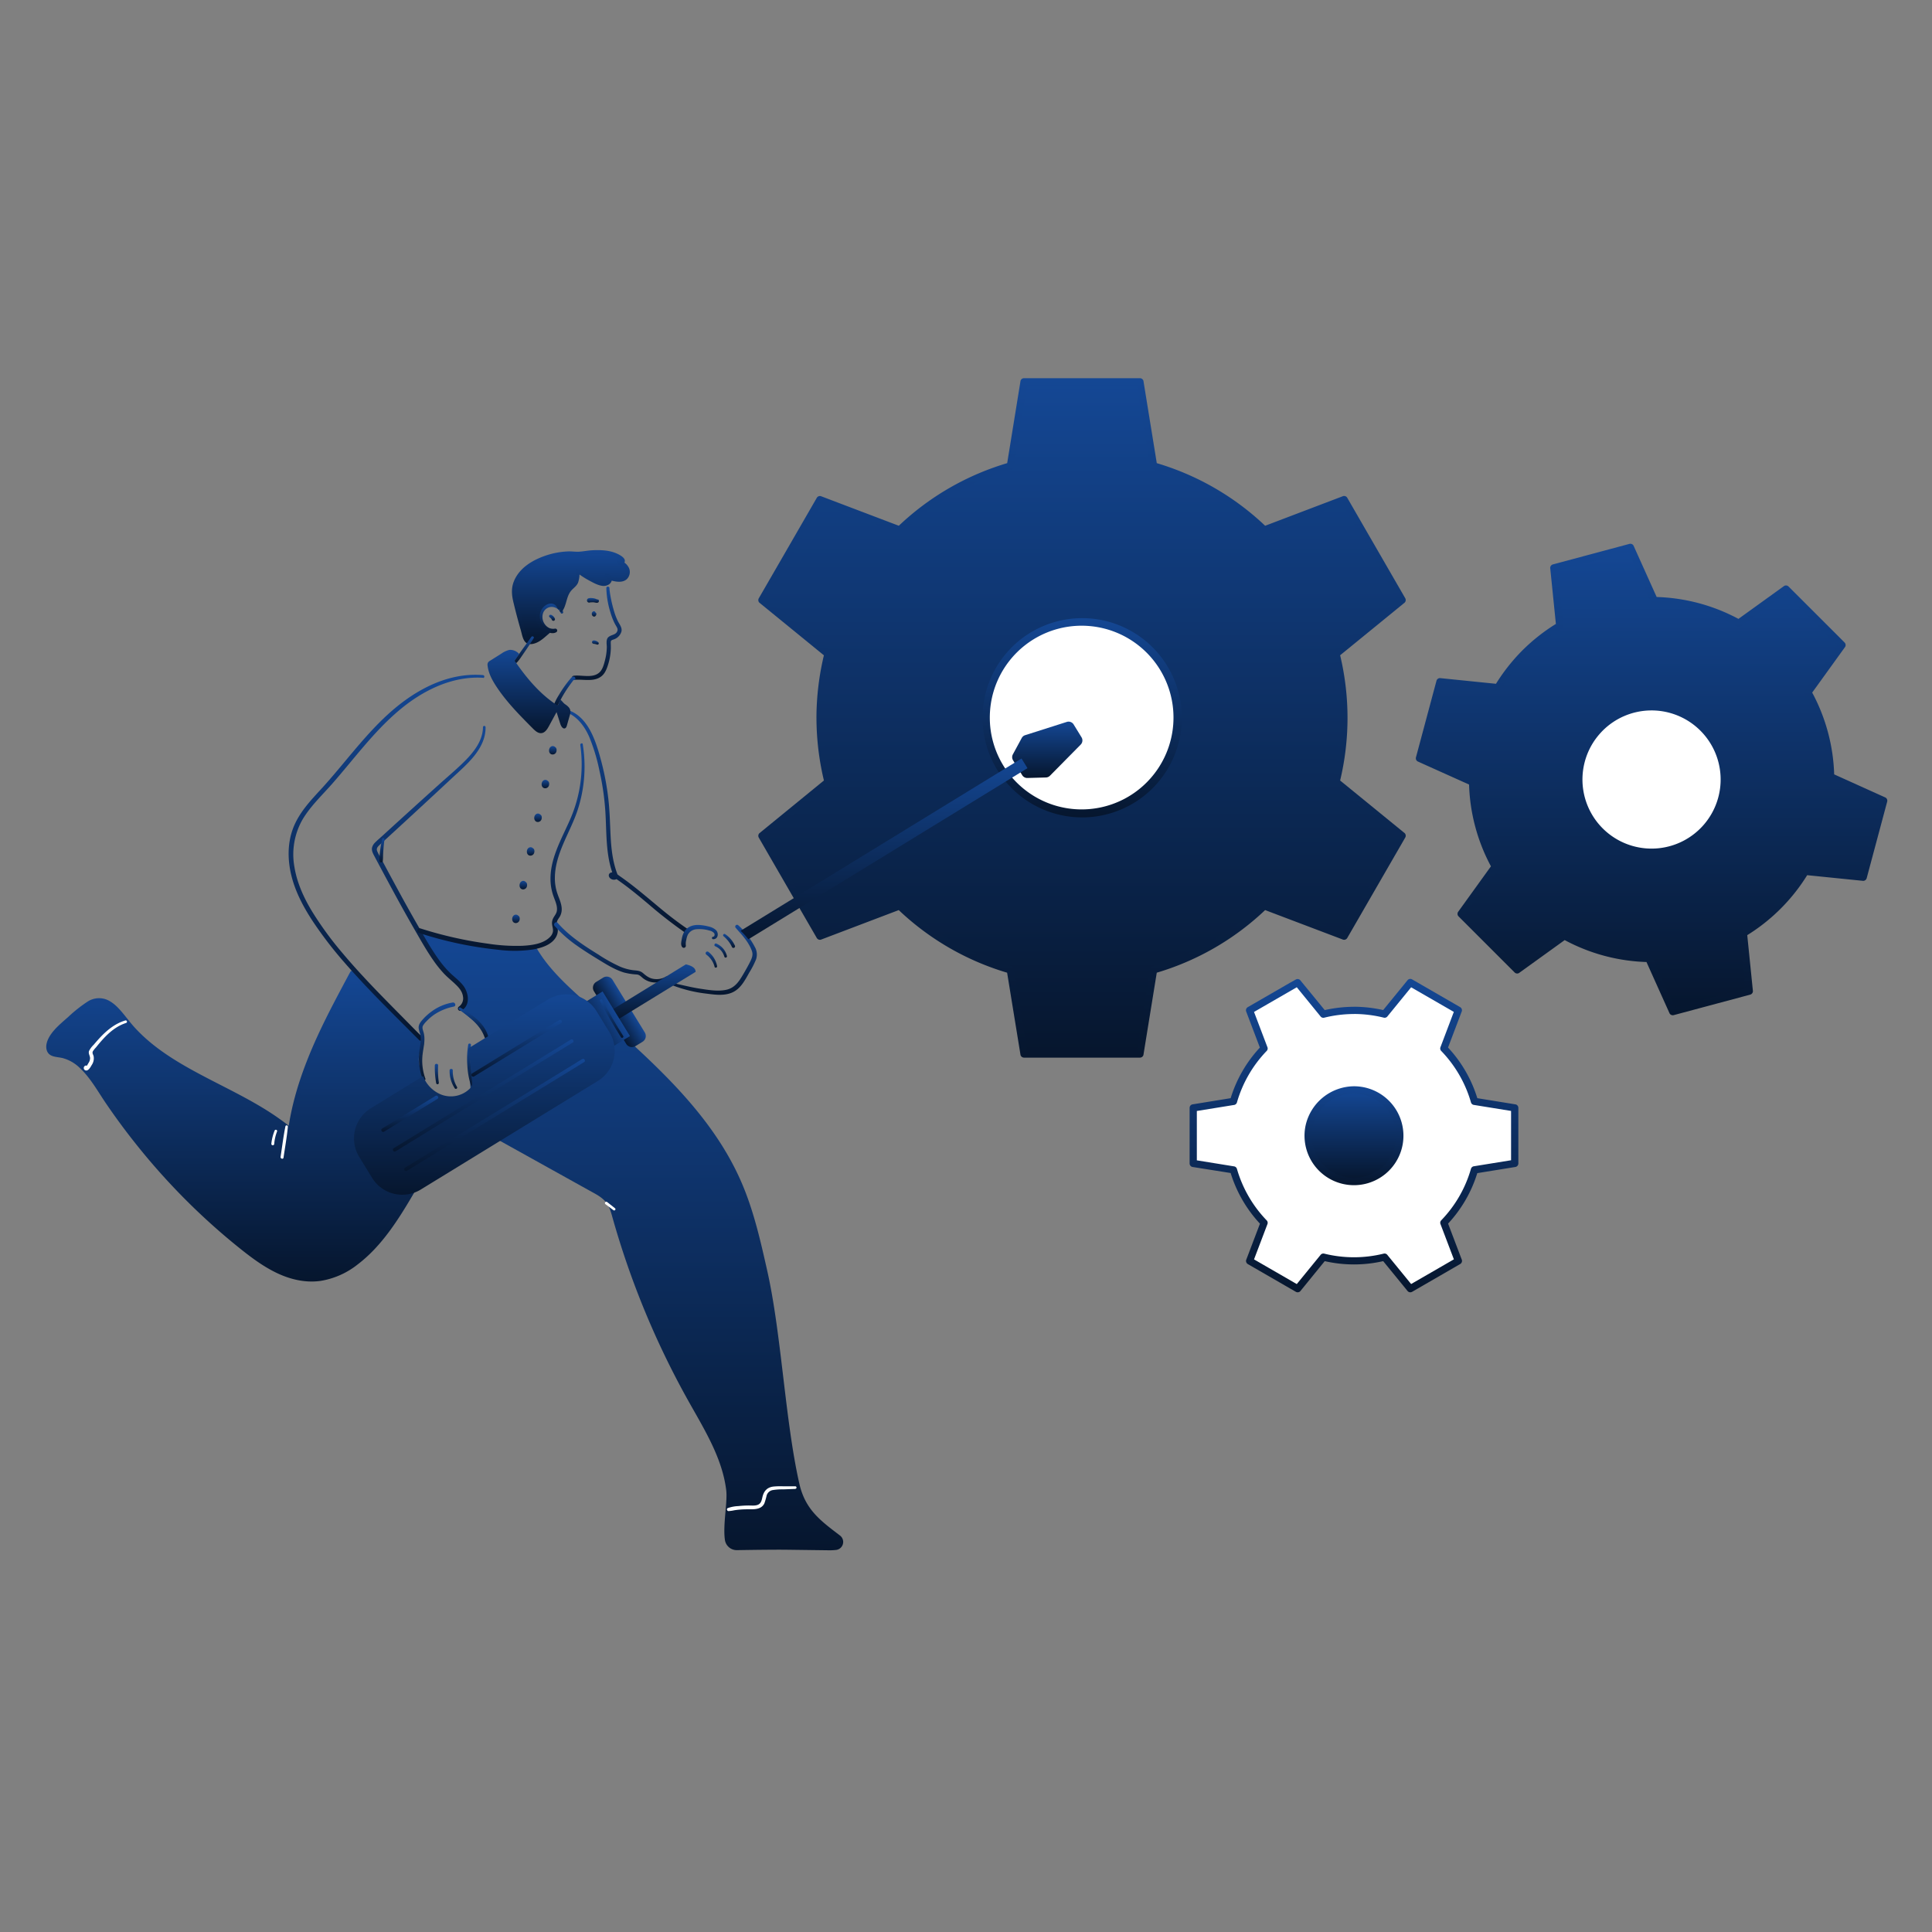 <svg width="1000" height="1000" fill="none" xmlns="http://www.w3.org/2000/svg"><rect width="100%" height="100%" fill="#808080" stroke="none"/><path d="M292.1 367c12.19 2.59 16.32 16.58 19.11 27a136.067 136.067 0 013.67 19.53c.74 6.43.84 12.88 1.18 19.33.37 7.05 1.18 14.13 3.94 20.69a1.13 1.13 0 01-.51 1.26 2.941 2.941 0 01-3.67-.22c-1.07-1-1-2.61.63-3 1.63-.39 3.28 1.15 4.51 2a150.145 150.145 0 015.21 3.8c6.16 4.69 12 9.83 18 14.71 3.8 3.07 7.7 6 11.74 8.74 1.21.82.06 2.8-1.15 2a233.72 233.72 0 01-19-14.77c-2.92-2.46-5.85-4.92-8.85-7.27a137.924 137.924 0 00-5.13-3.88c-.9-.65-1.8-1.29-2.72-1.92-.4-.28-.79-.58-1.21-.83-.42-.25-.87-.27-.7-.51v-1.13a.734.734 0 001.24.33l-.51 1.26c-4.75-11.33-3.73-23.87-4.68-35.85a135.304 135.304 0 00-2.87-19.09 96.147 96.147 0 00-5.4-17.9c-2.57-5.8-6.78-11.28-13.14-13.08a.644.644 0 01-.148-1.179.645.645 0 01.488-.061l-.03.04z" fill="url(#paint0_linear_82_2)"/><path d="M236.12 569.49A301.14 301.14 0 01205.43 630c-10.42 15.83-25 32.06-43.94 32.25-13.39.14-25.37-7.92-35.84-16.26a343.602 343.602 0 01-73.73-81.15c-5.26-8.1-11.45-17.27-21-18.49a10.58 10.58 0 01-3.93-.87c-4-2.3-1.21-8.42 2-11.68a141.015 141.015 0 0113.89-12.31c2.17-1.68 4.51-3.35 7.23-3.71 6.49-.88 11.27 5.56 15.31 10.71 21.07 26.89 58.48 34.56 84.82 56.31 4-29 18.15-55.43 32-81.19L209 530.12c3.26 3.24 11.23 7.78 8.67 11.6-4.2 6.27-1.06 11.34.55 16.82s4.21 12.47 10.07 12.3" fill="url(#paint1_linear_82_2)"/><path d="M236.78 569.68a292.212 292.212 0 01-22.68 48.11c-7.83 13.36-16.49 27.2-29 36.7a41.446 41.446 0 01-19.24 8.51c-7.81 1.08-15.53-.74-22.58-4.1-7.5-3.58-14.14-8.7-20.57-13.9-6.43-5.2-12.88-10.84-19-16.6A343.675 343.675 0 0169.46 591a340.313 340.313 0 01-14.83-20.22c-4.17-6.16-7.88-12.94-13.38-18.06a20.06 20.06 0 00-8.87-5.07c-3.09-.74-7.08-.36-8.2-4.12-.85-2.87.7-6.11 2.33-8.39 2.34-3.27 5.67-6 8.66-8.64a73.585 73.585 0 0110.06-8 10.853 10.853 0 019.95-1.11c3.24 1.33 5.77 3.92 8 6.55 2.23 2.63 4.39 5.6 6.82 8.22 9.69 10.49 22.1 17.85 34.6 24.46 12.82 6.79 26.06 12.9 38.07 21.09 2.88 2 5.67 4 8.36 6.27l-1.84.49c3.21-22.73 12.55-44 23-64.21 3-5.78 6.06-11.52 9.14-17.25a1.11 1.11 0 01.817-.53c.167-.021.337-.004.497.049.159.054.305.143.426.261l15.86 15.69c4.58 4.54 9 9.4 14 13.46 2.63 2.11 8 5.85 6 9.89a21.776 21.776 0 00-1.81 3.7 10.467 10.467 0 00-.22 4.56c.43 2.67 1.56 5.18 2.35 7.76 1.35 4.43 3.27 11.91 9.11 11.85a1.102 1.102 0 01.709 1.835 1.102 1.102 0 01-.709.355c-5.13 0-8-4.45-9.65-8.71-1-2.47-1.66-5.06-2.53-7.57-.87-2.51-1.8-5.33-1.62-8.12.077-1.377.392-2.73.93-4 .382-.825.813-1.626 1.29-2.4.226-.329.344-.721.34-1.12-.07-1.94-2.41-3.7-3.74-4.84-1.81-1.56-3.75-3-5.45-4.64-2.71-2.67-5.4-5.35-8.1-8l-18.32-18.13 1.74-.23c-10.77 20-21.65 40.26-27.9 62.23a138.287 138.287 0 00-4 18.69c-.13.91-1.29.95-1.85.49-10.84-8.92-23.41-15.39-35.84-21.76-12.43-6.37-24.71-12.6-35.56-21.23a86.682 86.682 0 01-14.3-14.48c-2.14-2.74-4.38-5.65-7.3-7.6a8.83 8.83 0 00-9.82-.36c-3.62 2.09-6.87 5.09-10 7.85a115.386 115.386 0 00-4.77 4.41 27.377 27.377 0 00-3.76 4.08c-1.33 1.94-3.53 6.1-.89 7.93 1.48 1 3.64.79 5.35 1.16a18.45 18.45 0 014.51 1.64c6 3.06 10.24 8.85 13.91 14.33 4.45 6.65 8.85 13.31 13.61 19.74a342.593 342.593 0 0032 37.24 344.053 344.053 0 0017.76 16.68 232.072 232.072 0 0019 15.29c6.51 4.58 13.67 8.61 21.57 10.13a34.06 34.06 0 0021.03-2.87c13.25-6.36 22.58-18.84 30.36-30.88a300.115 300.115 0 0024.26-45.7c1.66-3.92 3.29-7.85 4.81-11.83.31-.81 1.62-.47 1.32.37h.03z" fill="url(#paint2_linear_82_2)"/><path d="M257.24 490.25c6.65.71 13.48 1.06 20-.4 5.7 10.29 14.57 18.71 23.38 26.65 31.7 28.57 66.44 56.55 83.28 95.76 6.24 14.51 9.74 30 13.21 45.42 7.37 32.74 9.22 77.36 16.59 110.1 3.07 13.6 10.85 19.2 21.07 27a4.169 4.169 0 01-1.88 7.45 29.764 29.764 0 01-4.2.19l-21.48-.28c-6.75-.08-19.15.1-25.72.21a6.198 6.198 0 01-6.27-5.24c-1.14-7.8 1.41-19.66.68-25.69-2-16.71-11.32-31.5-19.54-46.19A436.494 436.494 0 01317 630.1c-.74-2.65-1.49-5.37-3.14-7.56-1.82-2.42-4.54-4-7.18-5.42l-50.36-28c-2.8-1.56-5.68-3.18-7.58-5.75-1.9-2.57-2.62-5.78-3.3-8.9-2.21-10.26-4.21-21.87 2.4-30.34a15.515 15.515 0 002.81-5.31c.74-2.73.66-3.31-.63-5.91-.87-1.75-11-9.08-11.9-10.81-1.29-2.47 5.62-.55 2.54-7.43-4-8.88-13.13-10.35-22.1-28.71a9.251 9.251 0 01-.73-4.07 198.506 198.506 0 0039.41 8.36z" fill="url(#paint3_linear_82_2)"/><path d="M424.46 371.58a135.784 135.784 0 014.09-33.11l-34.18-27.88 30-52 41.29 15.67a135.31 135.31 0 0157.34-33.1l7-43.56h60l7.07 43.56a135.44 135.44 0 0157.29 33.1l41.28-15.67 30 52-34.17 27.88a136.007 136.007 0 010 66.21l34.17 27.89-30 52-41.28-15.68A135.431 135.431 0 01597.14 502l-7.07 43.57h-60L523 502a135.304 135.304 0 01-57.29-33.1l-41.29 15.68-30-52 34.18-27.89a135.707 135.707 0 01-4.14-33.11z" fill="url(#paint4_linear_82_2)"/><path d="M422.59 371.58a140.518 140.518 0 014.15-33.58l.48 1.82-29.94-24.43-4.23-3.45a1.884 1.884 0 01-.3-2.27l10.14-17.55 16.16-28 3.72-6.45a1.898 1.898 0 012.12-.86l36.17 13.74 5.12 1.94-1.83.48a138.764 138.764 0 0158.12-33.58l-1.31 1.3 6.19-38.17.87-5.39a1.885 1.885 0 011.81-1.38h60a1.898 1.898 0 011.81 1.38l6.19 38.17.87 5.39-1.31-1.3a138.66 138.66 0 0158.12 33.58l-1.82-.48 36.21-13.77 5.11-1.94a1.883 1.883 0 012.12.86l10.13 17.56 16.17 28 3.72 6.44a1.903 1.903 0 01-.29 2.27l-29.95 24.43-4.23 3.45.48-1.82a139.439 139.439 0 010 67.21l-.48-1.82 29.95 24.43 4.23 3.45a1.887 1.887 0 01.29 2.27l-10.14 17.56-16.16 28-3.72 6.44a1.895 1.895 0 01-2.12.86L659 472.64l-5.11-1.94 1.82-.48a138.776 138.776 0 01-58.12 33.58l1.31-1.31-6.19 38.17-.87 5.4a1.888 1.888 0 01-1.81 1.37h-60a1.897 1.897 0 01-1.81-1.37L522 507.88l-.88-5.39 1.31 1.31a138.764 138.764 0 01-58.12-33.58l1.83.48L430 484.43l-5.11 1.94a1.886 1.886 0 01-2.12-.86L412.64 468l-16.17-28-3.72-6.45a1.888 1.888 0 01.3-2.27L423 406.81l4.23-3.45-.48 1.82a140.435 140.435 0 01-4.15-33.6 1.87 1.87 0 113.74 0 136.857 136.857 0 004 32.61 1.847 1.847 0 01-.48 1.82l-30 24.43-4.23 3.45.29-2.27 10.14 17.56 16.16 28 3.78 6.44-2.12-.86L460.07 469l5.11-1.94a1.837 1.837 0 011.82.48 134.798 134.798 0 0056.46 32.62 1.837 1.837 0 011.31 1.31l6.23 38.2.87 5.39-1.8-1.37h60l-1.8 1.37 6.19-38.17.87-5.39a1.823 1.823 0 011.31-1.31 134.798 134.798 0 0056.46-32.62 1.835 1.835 0 011.82-.48l36.18 13.73 5.11 1.94-2.11.86 10.13-17.55 16.17-28 3.72-6.45.29 2.27-30-24.43-4.23-3.45a1.844 1.844 0 01-.48-1.82 135.255 135.255 0 000-65.22 1.844 1.844 0 01.48-1.82l29.95-24.43 4.23-3.46-.29 2.27L714 294l-16.16-28-3.72-6.45 2.11.86L660 274.13l-5.11 1.94a1.875 1.875 0 01-1.82-.48A134.731 134.731 0 00596.64 243a1.81 1.81 0 01-.832-.472 1.803 1.803 0 01-.478-.828l-6.19-38.17-.87-5.4 1.8 1.38h-60l1.8-1.38-6.18 38.17-.88 5.4a1.821 1.821 0 01-1.31 1.3 134.713 134.713 0 00-56.5 32.59 1.857 1.857 0 01-1.82.48L429 262.33l-5.11-1.94 2.12-.86-10.14 17.56-16.16 28-3.73 6.45-.29-2.27 29.95 24.43 4.23 3.45a1.85 1.85 0 01.48 1.82 136.754 136.754 0 00-4 32.61c-.03 2.42-3.77 2.42-3.76 0z" fill="url(#paint5_linear_82_2)"/><path d="M560.05 421.19c-27.399 0-49.61-22.211-49.61-49.61s22.211-49.61 49.61-49.61 49.61 22.211 49.61 49.61-22.211 49.61-49.61 49.61z" fill="#fff"/><path d="M512.32 371.58a47.54 47.54 0 10.56-7.45 49.019 49.019 0 00-.56 7.45 1.88 1.88 0 01-3.75 0 51.563 51.563 0 0149.466-51.579 51.56 51.56 0 11-48.816 59.679 55.063 55.063 0 01-.65-8.1 1.884 1.884 0 011.875-1.743 1.88 1.88 0 011.875 1.743z" fill="url(#paint6_linear_82_2)"/><path d="M789.33 338a93.156 93.156 0 0118-14l-3-30 39.57-10.68 12.37 27.53a92.524 92.524 0 0143.68 11.69l24.46-17.64 29 29-17.64 24.46a92.559 92.559 0 0111.69 43.68L975 414.43l-10.62 39.63-30-3a92.995 92.995 0 01-32 32l3 30-39.63 10.62-12.38-27.52a92.536 92.536 0 01-43.68-11.69l-24.46 17.64-29-29 17.63-24.46a92.485 92.485 0 01-11.68-43.68l-27.53-12.37 10.62-39.63 30 3A92.874 92.874 0 01789.33 338z" fill="url(#paint7_linear_82_2)"/><path d="M788 336.63a96.673 96.673 0 0118.35-14.31l-.93 1.61-2.66-26.24-.38-3.75a1.885 1.885 0 011.38-1.8l34.77-9.32 4.86-1.3a1.87 1.87 0 012.11.86l10.86 24.12 1.53 3.4-1.62-.92a95.498 95.498 0 0144.62 11.94H899l21.41-15.43 3.06-2.21a1.89 1.89 0 012.27.29L951.2 329l3.55 3.56a1.888 1.888 0 01.29 2.27l-15.43 21.4-2.21 3.06v-1.89a95.547 95.547 0 0112 44.62l-.93-1.61 24.07 10.87 3.4 1.53a1.892 1.892 0 01.86 2.12l-9.31 34.77-1.3 4.86a1.89 1.89 0 01-1.81 1.37l-26.24-2.66-3.75-.38L936 452a95.995 95.995 0 01-32.67 32.67l.94-1.67 2.66 26.25.38 3.75a1.89 1.89 0 01-1.37 1.81l-34.78 9.32-4.86 1.3a1.911 1.911 0 01-2.11-.86l-10.85-24.12-1.53-3.41 1.62.93A95.62 95.62 0 01808.81 486h1.89l-21.41 15.43-3.06 2.2a1.862 1.862 0 01-2.26-.29l-25.46-25.46-3.56-3.55a1.887 1.887 0 01-.29-2.27l15.43-21.41 2.21-3.05v1.89a95.466 95.466 0 01-11.94-44.63l.92 1.62-24.12-10.84-3.4-1.54a1.87 1.87 0 01-.86-2.11l9.32-34.78 1.3-4.85a1.88 1.88 0 011.8-1.38l26.24 2.67 3.75.38-1.62.92A97.154 97.154 0 01788 336.63c1.7-1.71 4.35.94 2.65 2.65a91.99 91.99 0 00-13.73 17.59 1.877 1.877 0 01-1.62.93l-26.24-2.66-3.75-.38 1.81-1.38-9.32 34.78-1.3 4.86-.86-2.12 24.12 10.85 3.4 1.53a1.842 1.842 0 01.93 1.61 91.503 91.503 0 0011.43 42.74 1.86 1.86 0 010 1.89l-15.43 21.4-2.21 3.06-.29-2.27 25.46 25.46 3.55 3.55-2.26-.29L805.75 485l3.06-2.21a1.879 1.879 0 011.89 0 91.498 91.498 0 0042.73 11.44 1.844 1.844 0 011.62.92l10.84 24.12 1.53 3.41-2.11-.86 34.78-9.32 4.85-1.3-1.37 1.8-2.66-26.24-.38-3.75a1.82 1.82 0 01.92-1.61 91.993 91.993 0 0031.33-31.33 1.816 1.816 0 011.61-.92l26.24 2.66 3.75.38-1.8 1.37 9.31-34.78 1.31-4.85.86 2.07-24.12-10.8-3.41-1.53a1.862 1.862 0 01-.93-1.62 91.347 91.347 0 00-11.43-42.73 1.869 1.869 0 01-.258-.945c0-.332.09-.659.258-.945L949.61 336l2.2-3 .29 2.27-25.46-25.46-3.55-3.56 2.27.29L903.95 322l-3.06 2.2a1.848 1.848 0 01-1.89 0 91.487 91.487 0 00-42.73-11.43 1.834 1.834 0 01-1.61-.93l-10.85-24.12-1.53-3.4 2.11.86-34.77 9.32-4.86 1.3 1.37-1.81 2.67 26.25.38 3.74a1.865 1.865 0 01-.93 1.62 92.447 92.447 0 00-17.59 13.73c-1.71 1.67-4.36-1-2.66-2.7z" fill="url(#paint8_linear_82_2)"/><path d="M854.85 437.37c-18.722 0-33.9-15.178-33.9-33.9 0-18.723 15.178-33.9 33.9-33.9 18.722 0 33.9 15.177 33.9 33.9 0 18.722-15.178 33.9-33.9 33.9z" fill="#fff"/><path d="M832.21 380.83a31.892 31.892 0 0020.891 54.308 31.89 31.89 0 10-20.891-54.308c-1.72 1.69-4.37-.95-2.65-2.65a35.762 35.762 0 0149.568-.947 35.759 35.759 0 01-20.827 61.835 35.764 35.764 0 01-38.894-30.744 35.76 35.76 0 016.533-25.914 39.413 39.413 0 013.62-4.23c1.7-1.71 4.34.93 2.65 2.65zM700.8 523c5.34-.003 10.66.652 15.84 1.95L730 508.57l24.86 14.36-7.49 19.74a64.838 64.838 0 0115.83 27.39l20.8 3.38v28.71l-20.83 3.38a64.838 64.838 0 01-15.83 27.39l7.49 19.75L730 667l-13.33-16.34a65.27 65.27 0 01-31.67 0L671.64 667l-24.87-14.35 7.5-19.75a64.838 64.838 0 01-15.83-27.39l-20.83-3.38v-28.69l20.83-3.38a64.838 64.838 0 0115.83-27.39l-7.5-19.74 24.87-14.36L685 524.91a65.022 65.022 0 0115.8-1.91z" fill="#fff"/><path d="M700.8 521.09a69.076 69.076 0 0116.33 2l-1.82.48 13.34-16.34a1.871 1.871 0 012.26-.3l21.8 12.59 3.07 1.77a1.877 1.877 0 01.86 2.11l-7.5 19.75-.48-1.83A67.565 67.565 0 01765 569.57l-1.31-1.31 20.84 3.38a1.867 1.867 0 011.37 1.8v28.71a1.895 1.895 0 01-1.4 1.85l-20.84 3.37L765 606a67.592 67.592 0 01-16.31 28.22l.48-1.82 7.5 19.74a1.873 1.873 0 01-.86 2.11L734 666.86l-3.08 1.78a1.89 1.89 0 01-2.26-.29L715.31 652l1.82.48a67.99 67.99 0 01-32.65 0l1.82-.48-13.3 16.35a1.885 1.885 0 01-2.26.29l-21.8-12.58-3.07-1.78a1.884 1.884 0 01-.86-2.11l7.5-19.74.48 1.82A67.611 67.611 0 01636.64 606l1.3 1.3-20.83-3.3a1.882 1.882 0 01-1.37-1.81v-28.75a1.875 1.875 0 011.37-1.8l20.83-3.38-1.3 1.31a67.578 67.578 0 0116.31-28.23l-.48 1.83-7.5-19.75a1.885 1.885 0 01.86-2.11l21.79-12.58 3.08-1.73a1.88 1.88 0 012.26.3l13.34 16.29-1.82-.48a69.103 69.103 0 0116.32-2 1.871 1.871 0 010 3.74 64.458 64.458 0 00-15.33 1.89 1.854 1.854 0 01-1.82-.48l-13.33-16.35 2.26.3-21.79 12.58-3.07 1.77.86-2.11 7.5 19.74a1.845 1.845 0 01-.49 1.82 63.697 63.697 0 00-15.34 26.57 1.852 1.852 0 01-1.31 1.31l-20.83 3.37 1.37-1.8v28.71l-1.37-1.8 20.83 3.37a1.883 1.883 0 011.31 1.31 63.685 63.685 0 0015.34 26.57 1.84 1.84 0 01.49 1.82l-7.5 19.74-.86-2.11 21.79 12.58 3.07 1.78-2.26.29 13.33-16.34a1.867 1.867 0 011.82-.49 63.896 63.896 0 0030.67 0 1.859 1.859 0 011.82.49l13.33 16.32-2.27-.29 21.8-12.59 3.07-1.77-.86 2.11-7.5-19.74a1.864 1.864 0 01.48-1.82 63.591 63.591 0 0015.35-26.6c.087-.313.253-.598.483-.827.229-.23.514-.396.827-.483l20.83-3.37-1.37 1.8v-28.68l1.37 1.8-20.83-3.37a1.849 1.849 0 01-1.31-1.31A63.59 63.59 0 00746 544a1.861 1.861 0 01-.48-1.82l7.48-19.75.86 2.11L732.1 512l-3.08-1.77 2.27-.3L718 526.24a1.839 1.839 0 01-.844.489c-.32.084-.657.081-.976-.009a64.432 64.432 0 00-15.34-1.89c-2.44-.01-2.45-3.75-.04-3.74z" fill="url(#paint9_linear_82_2)"/><path d="M700.8 611.52c-13.101 0-23.72-10.62-23.72-23.72s10.619-23.72 23.72-23.72c13.1 0 23.72 10.62 23.72 23.72s-10.62 23.72-23.72 23.72z" fill="url(#paint10_linear_82_2)"/><path d="M700.8 566a21.847 21.847 0 00-21.038 27.697 21.854 21.854 0 0019.469 15.945 21.845 21.845 0 0021.571-12.962 21.849 21.849 0 001.438-13.12A22.05 22.05 0 00700.8 566c-2.4 0-2.41-3.76 0-3.75a25.594 25.594 0 0124.112 16.953 25.59 25.59 0 01-7.831 28.416 25.597 25.597 0 01-39.651-9.357 25.601 25.601 0 01-1.73-15.362 25.913 25.913 0 0125.1-20.65c2.41-.06 2.42 3.68 0 3.75z" fill="url(#paint11_linear_82_2)"/><path d="M315.41 304.59a67.303 67.303 0 002.38 11.61 32.242 32.242 0 002.1 5.46c.86 1.66 2.19 3.19 1.78 5.19a6.106 6.106 0 01-3.7 4c-1 .41-1.84.38-1.84 1.6 0 1.22.1 2.68 0 4a31.305 31.305 0 01-1.23 7.05c-.64 2.12-1.43 4.44-3 6-4 3.91-10 1.84-14.91 2.41-1.38.17-1.37-2 0-2.16 4.12-.49 9.78 1.45 13.23-1.67 1.65-1.49 2.32-4 2.86-6.08a29.257 29.257 0 001-7c0-1.72-.61-4.15 1-5.37 1.61-1.22 3.84-1 4.5-3.16.3-1-.32-1.86-.8-2.68a19.83 19.83 0 01-1.14-2.2 38.105 38.105 0 01-1.8-5 46.068 46.068 0 01-2-12.17c0-1.08 1.52-1 1.64 0l-.07.17z" fill="url(#paint12_linear_82_2)"/><path d="M307.95 317.49l-.05.05.18-.69a.733.733 0 01-.19.72l-.06.07.12-.15a.993.993 0 00-.09.15l.08-.19a2.005 2.005 0 00-.06.24v-.22.16-.22a.939.939 0 000 .15l-.09-.2a.586.586 0 00.09.15l-.14-.18.13.13-.18-.14a.384.384 0 00.15.09l-.22-.09h.15-.24l-.79.45c.034-.08.074-.156.12-.23.088-.13.185-.253.29-.37l.18-.14a.72.72 0 01.34-.11.487.487 0 01.24 0 .65.65 0 01.33.11c.13.081.239.19.32.32a.65.65 0 01.11.33c.03.118.03.242 0 .36l-.05.12a3.062 3.062 0 01-.13.32c0 .07-.1.14-.15.21l-.15.18a.61.61 0 01-.29.19.472.472 0 01-.23.07.731.731 0 01-.36 0 1.916 1.916 0 01-.31-.13 1.57 1.57 0 01-.32-.26 1.88 1.88 0 01-.24-.34 1.748 1.748 0 01-.11-.29 1.783 1.783 0 010-.31 1.478 1.478 0 010-.42.98.98 0 01.15-.37c.135-.23.333-.418.57-.54l.17-.07a.61.61 0 01.3 0 .408.408 0 01.19.05.46.46 0 01.23.16l-.69-.18h.44l.16.07a.652.652 0 01.28.33.596.596 0 010 .35.704.704 0 01-.18.39v-.08z" fill="url(#paint13_linear_82_2)"/><path d="M310 311.14a.828.828 0 01-.59.78 1.927 1.927 0 01-1.14 0l-.57-.1a1.843 1.843 0 00-.33-.06h-.1a7.358 7.358 0 00-1.15 0 2.615 2.615 0 00-.28 0h-.08c-.27.05-.54.11-.82.14a1.11 1.11 0 01-1.11-1 1.13 1.13 0 01.81-1.23c.47-.118.956-.162 1.44-.13.464.013.926.067 1.38.16.442.09.871.231 1.28.42l.29.14c0 .06.36 0 .06 0h.1c.113.001.224.022.33.06l-.74.3a.65.65 0 011.19.5l.03.02z" fill="url(#paint14_linear_82_2)"/><path d="M309.09 333.64c-.22-.08-.451-.13-.681-.2a5.547 5.547 0 00-.709-.16h.23a1.93 1.93 0 00-.34 0 2.42 2.42 0 01-.54-.11.852.852 0 01-.62-.81c.009-.15.049-.297.12-.43a.81.81 0 01.5-.39c.155-.03.312-.05.47-.06.159.011.317.041.47.09.185.043.365.104.54.18.231.077.453.181.66.31.19.15.38.3.55.46a.68.68 0 01.1.81.778.778 0 01-.241.23.642.642 0 01-.509.07v.01z" fill="url(#paint15_linear_82_2)"/><path d="M290.27 317.33a5.179 5.179 0 00-4.71-3.2 4.8 4.8 0 00-4.47 3.22 6.35 6.35 0 001.1 6 5.819 5.819 0 002.289 1.79c.909.33 1.89.409 2.841.23a1 1 0 01.52 1.9c-1.94 1.06-4.461.08-6.051-1.17a9.002 9.002 0 01-3.219-6 7.423 7.423 0 012.089-6.12 6.81 6.81 0 016.051-1.76 6.397 6.397 0 014.79 4.52c.2.71-.91 1.23-1.23.52v.07z" fill="url(#paint16_linear_82_2)"/><path d="M285.09 318.19c.248.061.482.17.69.32a3.88 3.88 0 011.08 1.07c.152.217.277.452.37.7a.871.871 0 01-.08.65.831.831 0 01-.5.38.862.862 0 01-.65-.08l-.17-.13a.917.917 0 01-.21-.37l.08.2a3.856 3.856 0 00-.46-.81l.13.17a3.659 3.659 0 00-.59-.59l.16.12-.21-.15a2.506 2.506 0 01-.32-.26l-.11-.14a.499.499 0 01-.08-.27.598.598 0 01.08-.45.725.725 0 01.346-.296.721.721 0 01.454-.034l-.01-.03z" fill="url(#paint17_linear_82_2)"/><path d="M290.38 316.26c2.43-3.3 2-8.19 4.73-11.22.77-.85 1.74-1.49 2.45-2.39 1.54-2 1.49-4.69 1.38-7.19a45.812 45.812 0 0010.27 6.12 8.515 8.515 0 003.58.88 3.22 3.22 0 002.93-1.91c.104-.288.14-.595.106-.899a1.993 1.993 0 00-1.806-1.771 4.569 4.569 0 003 1.8c2.36.62 5.22 1 6.91-.75a4.295 4.295 0 00.53-4.84 6.24 6.24 0 00-4-3c.77.21 1.94.18 2-.63a1.3 1.3 0 00-.54-1c-3.13-2.89-7.68-3.62-11.94-3.68a51.122 51.122 0 00-8.65.61 9.297 9.297 0 01-2.4.19 39.358 39.358 0 00-24.4 6c-4.65 3-8.41 8-8.45 13.55a25.14 25.14 0 00.95 6 419.45 419.45 0 004.62 17.15c.33 1.12.77 2.37 1.83 2.85.787.27 1.643.27 2.43 0 3.16-.74 5.72-3.52 8.27-5.53-3-1.44-5-2.87-5.63-6.16a7.997 7.997 0 014-8.46c3-1.47 5.81-.69 7.07 2.4" fill="url(#paint18_linear_82_2)"/><path d="M289.81 315.93c1.93-3.08 1.8-6.92 3.57-10.06 1-1.72 2.8-2.68 3.78-4.35.98-1.67.91-4.06.82-6.06 0-.92 1-1.14 1.63-.67a47.91 47.91 0 008.24 5.17c1.47.72 3.24 1.71 4.94 1.59a2.612 2.612 0 001.77-.8c.46-.59.45-1.86-.54-1.94l.81-1.4c.73 1.14 2.48 1.36 3.71 1.59a5.996 5.996 0 004.14-.31 3.08 3.08 0 001.13-3.69 5.133 5.133 0 00-3.62-2.95 1.012 1.012 0 01-.71-1.24 1.01 1.01 0 011.24-.71c.2 0 .69.18.87 0-.38.3-.83-.34-1.07-.52a11.075 11.075 0 00-2-1.18 16.445 16.445 0 00-4.56-1.32 39.309 39.309 0 00-10.28 0 29.33 29.33 0 01-5.19.48 37.55 37.55 0 00-14.39 1.66c-5.92 1.84-12.08 5.06-15.21 10.65a13.364 13.364 0 00-1.43 9.17c.68 3.66 1.75 7.28 2.71 10.88.547 2.06 1.117 4.12 1.71 6.18.3 1.06.58 2.13.92 3.18.23.7.51 1.65 1.32 1.86 1.67.45 3.83-1 5.09-1.91 1.46-1 2.77-2.29 4.18-3.4l.22 1.67c-2.27-1.12-4.47-2.51-5.52-4.91a9.354 9.354 0 01.22-7.76c2.35-4.87 9.63-6.71 12.15-1 .54 1.25-1.29 2.33-1.84 1.08-2-4.63-7.47-2.16-8.79 1.69a7.114 7.114 0 00.39 5.66c1 1.7 2.77 2.61 4.46 3.42a1.06 1.06 0 01.21 1.66c-2.74 2.22-5.34 5.12-8.93 5.9-1.74.38-3.45.12-4.49-1.46s-1.38-3.75-1.89-5.55a305.43 305.43 0 01-3.67-13.83c-1-3.89-1.47-7.69.08-11.51 2.82-7 9.74-11.05 16.56-13.36a41.122 41.122 0 0111.48-2.12c1.93-.08 3.9.26 5.82.14 2.32-.16 4.61-.65 7-.75 4.22-.2 8.69 0 12.57 1.78 1.37.64 4 2 4 3.71s-1.93 2-3.26 1.73l.53-1.95a7.206 7.206 0 014.9 4 5.193 5.193 0 01-1.19 5.73c-1.56 1.39-3.75 1.47-5.71 1.17-1.96-.3-4.35-.87-5.5-2.69a.938.938 0 01-.005-.931.925.925 0 01.805-.469 3.003 3.003 0 012.66 3.55c-.44 2-2.67 3-4.58 2.84-2.48-.21-5-1.66-7.15-2.81a46.192 46.192 0 01-6.69-4.39l1.63-.68a14.38 14.38 0 01-.63 6.12c-.84 2.09-2.77 3-4 4.76-2.23 3.13-2 7.31-4.41 10.38-.46.59-1.42-.17-1-.79l-.01.07z" fill="url(#paint19_linear_82_2)"/><path d="M296.62 351.64c.15.29.47-.09.26.32a2.941 2.941 0 01-.31.41c-.2.26-.4.52-.59.79-.4.527-.79 1.057-1.17 1.59-.8 1.1-1.56 2.23-2.28 3.38-.72 1.15-1.38 2.26-2 3.41-.62 1.15-1.21 2.45-1.89 3.62-.54.94-2.24.31-1.81-.77a33.111 33.111 0 012.41-4.61c.86-1.45 1.77-2.88 2.74-4.26.97-1.38 2-2.73 3.07-4 .45-.53 1-1.28 1.73-1.31a1.001 1.001 0 011 1.29.665.665 0 01-.544.462.653.653 0 01-.646-.302l.03-.02z" fill="url(#paint20_linear_82_2)"/><path d="M276.2 330.39c-1.34 2.15-2.73 4.26-4.16 6.35l-2.16 3.13a24.061 24.061 0 01-2.28 3 .799.799 0 01-1.125.125.8.8 0 01-.125-1.125 24.413 24.413 0 012.16-3.13c.72-1 1.43-2 2.15-3l4.34-6.06c.52-.72 1.7-.07 1.21.71h-.01z" fill="url(#paint21_linear_82_2)"/><path d="M264.9 339.8c6.4 9.65 14 19.22 23.75 25.4.57-1 .83-1.93 1.41-3 1 .68 1.39 1.58 2.36 2.25 1.16.8 2.4 1.72 2.73 3.09a5.82 5.82 0 01-.3 2.94l-1.38 4.88c-.18.64-.43 1.36-1 1.61-1.11.46-2-1-2.4-2.11l-2-6.28-3.93 7.23c-.88 1.64-2.05 3.47-3.9 3.66-1.7.18-3.16-1.13-4.37-2.34-6.78-6.81-13.61-13.69-18.9-21.71-2.17-3.29-4.11-6.86-4.58-10.77a2.725 2.725 0 01.2-1.72 2.916 2.916 0 011.08-.95l5.92-3.72a11.821 11.821 0 014.1-1.88 6.115 6.115 0 015 2.1c0-.25.14.21 0 0 0 .25-.4.55-.49.73-.32.63-1.68 2.45-2 3.08" fill="url(#paint22_linear_82_2)"/><path d="M250 350.82c-16.18-1-31.52 6.75-43.6 17-13 11-23.08 24.87-34.25 37.62-5.36 6.13-11.49 11.82-15.65 18.9a36.437 36.437 0 00-4.11 24.37c1.36 8.44 5 16.29 9.44 23.53a174.453 174.453 0 0015.29 20.89c11.41 13.63 24.16 26.1 36.6 38.77l4.79 4.87c1 1-.56 2.59-1.57 1.57-12.92-13-26.19-25.85-38.27-39.7a205.478 205.478 0 01-16.31-21.09c-4.77-7.16-9-14.86-11.25-23.22s-2.49-17.31.51-25.4c2.89-7.8 8.58-14 14.13-20 11.86-12.85 22.08-27.32 35-39.14 11.87-10.85 26.81-19.76 43.25-20.48 2-.086 4.004-.046 6 .12.92.08.94 1.52 0 1.47v-.08z" fill="url(#paint23_linear_82_2)"/><path d="M251.33 376.42c.11 11.23-9.77 19.23-17.25 26.2a5282.992 5282.992 0 01-29.89 27.65l-7.32 6.71c-1.15 1.06-2.32 2-1.6 3.66.72 1.66 1.58 3 2.36 4.45 3.1 5.807 6.223 11.6 9.37 17.38a834.193 834.193 0 009.77 17.44c3.12 5.42 6.21 10.91 9.8 16a52.06 52.06 0 006.48 7.73c2.24 2.16 4.79 4 6.7 6.47 2.87 3.72 3.89 10.36-1 13a1.212 1.212 0 01-1.566-.479 1.213 1.213 0 01.346-1.601 5.2 5.2 0 002.1-5.26c-.32-2.52-2-4.52-3.78-6.21-2-1.93-4.2-3.65-6.11-5.68a60.566 60.566 0 01-5.49-6.87c-3.49-5-6.5-10.37-9.55-15.66a813.185 813.185 0 01-9.52-17c-3.107-5.706-6.19-11.43-9.25-17.17l-2.18-4.09c-.7-1.32-1.48-2.75-1.19-4.3a5.542 5.542 0 011.63-2.74c1.22-1.23 2.57-2.36 3.85-3.53 9.78-8.94 19.593-17.84 29.44-26.7 5-4.51 10.28-8.82 14.88-13.75 4-4.35 7.54-9.54 7.62-15.68a.673.673 0 011.144-.474.67.67 0 01.196.474l.01.03z" fill="url(#paint24_linear_82_2)"/><path d="M238.34 521.54c5.83 3.57 12.31 7.83 14.31 14.79a.998.998 0 01-1.374.927 1.005 1.005 0 01-.486-.417c-2.19-6.33-7.88-10.45-13.09-14.21-.65-.46-.07-1.52.64-1.09z" fill="url(#paint25_linear_82_2)"/><path d="M243.78 540.81a54.068 54.068 0 00-.11 10.65 64.685 64.685 0 002.18 10.59.999.999 0 01-.733.932.999.999 0 01-1.107-.422 40.372 40.372 0 01-2.11-10.9 46.885 46.885 0 01.46-11c.13-.8 1.5-.62 1.42.19v-.04z" fill="url(#paint26_linear_82_2)"/><path d="M235.37 563.29a16.28 16.28 0 01-2.65-9.27c0-1 1.68-1 1.64 0a15.835 15.835 0 002.19 8.58c.45.76-.7 1.42-1.18.69z" fill="url(#paint27_linear_82_2)"/><path d="M225.78 560.69a45.324 45.324 0 01-.71-9.23c0-1.09 1.75-1.09 1.7 0a48.508 48.508 0 00.36 8.86.731.731 0 01-.49.86.7.7 0 01-.86-.49z" fill="url(#paint28_linear_82_2)"/><path d="M218.89 558.63a28.793 28.793 0 01-2-13c.18-2.28.73-4.51.87-6.78a11.8 11.8 0 00-.31-3.74 15.434 15.434 0 01-.76-3c-.12-2 1.24-3.46 2.48-4.83a27.37 27.37 0 014.309-3.8 25.455 25.455 0 0110.821-4.58c1.35-.18 2 1.8.58 2.11A28.006 28.006 0 00225 525a24.723 24.723 0 00-4.271 3.63 10.79 10.79 0 00-1.799 2.25c-.53 1-.081 2.13.229 3.16 1.23 4 .001 7.9-.449 11.91a27.476 27.476 0 001.47 12.36c.31.85-1.001 1.18-1.331.37l.041-.05z" fill="url(#paint29_linear_82_2)"/><path d="M317.049 507.166l16.698 27.228a3.51 3.51 0 01-1.157 4.827l-3.64 2.232a3.51 3.51 0 01-4.827-1.157l-16.698-27.228a3.51 3.51 0 011.157-4.827l3.64-2.232a3.51 3.51 0 014.827 1.157z" fill="url(#paint30_linear_82_2)"/><path d="M326.065 536.267l-14.167-23.102-17.331 10.628 14.168 23.102 17.33-10.628z" fill="url(#paint31_linear_82_2)"/><path d="M555.73 375l4.07 6.63a3.082 3.082 0 01-.43 3.77l-15.91 16.11a3.064 3.064 0 01-2.11.91l-9.57.26a3.06 3.06 0 01-2.7-1.47l-4.73-7.7a3.055 3.055 0 01-.08-3.07l4.57-8.44a2.996 2.996 0 011.76-1.47l21.58-6.87a3.066 3.066 0 013.55 1.34z" fill="url(#paint32_linear_82_2)"/><path d="M192 573.59L219 557a16.715 16.715 0 009.33 9.54 13.995 13.995 0 0014.71-2.94 4.618 4.618 0 001.09-1.54 5.63 5.63 0 00.14-2.58c-.527-5.413-1.06-10.823-1.6-16.23l.16-.87 40.75-25a18.32 18.32 0 0120.331.762 18.325 18.325 0 014.859 5.238l6.69 10.91a18.322 18.322 0 01-6 25.2l-91.65 56.2a18.322 18.322 0 01-25.19-6l-6.7-10.92a18.321 18.321 0 016.08-25.18z" fill="url(#paint33_linear_82_2)"/><path d="M302.28 549.79l-9.1 5.58-21.86 13.41L244.86 585l-23 14.09-7.54 4.62c-1.18.72-2.34 1.56-3.57 2.19l-.16.09c-1 .64-2-1-.94-1.61l9.1-5.58 21.86-13.41 26.49-16.22 23-14.09 7.54-4.62c1.17-.72 2.34-1.56 3.57-2.19l.16-.1c1-.63 2 1 .94 1.62h-.03z" fill="url(#paint34_linear_82_2)"/><path d="M296.341 539.679l-9.1 5.581-21.85 13.399-26.46 16.231-22.93 14.11-7.54 4.619c-1.17.73-2.34 1.571-3.57 2.201l-.16.089c-1 .63-2-1-.94-1.61l9.1-5.58 21.86-13.409 26.46-16.22 23-14.09 7.54-4.62c1.18-.72 2.34-1.56 3.57-2.19l.16-.1c1-.63 2 1 .94 1.62l-.08-.031z" fill="url(#paint35_linear_82_2)"/><path d="M226.35 568.85l-24.159 14.81-3.43 2.11c-1 .63-2-1-1-1.62l24.24-14.81 3.44-2.11c1-.63 2 1 .94 1.62h-.031z" fill="url(#paint36_linear_82_2)"/><path d="M290.411 529.56l-15.27 9.37-24.14 14.79-5.62 3.44a.935.935 0 01-1.275-.335.93.93 0 01.335-1.275l15.27-9.37 24.12-14.79 5.63-3.39c1-.63 2 1 .95 1.61v-.05z" fill="url(#paint37_linear_82_2)"/><path d="M301.63 385.26a72.061 72.061 0 01-3 35.05c-3.92 11.22-11.31 21.72-11.43 34a24.418 24.418 0 001.35 8.34c.9 2.58 2.17 5.14 2.2 7.93a7.675 7.675 0 01-.72 3.34c-.55 1.19-1.69 2.25-1.83 3.6-.14 1.35.53 2.66.54 4a7.065 7.065 0 01-.76 3.13c-2.2 4.4-7.77 6.05-12.22 6.81a65.647 65.647 0 01-18 .12 196.594 196.594 0 01-40.92-8.7c-1.49-.49-.86-2.85.65-2.37a204.413 204.413 0 0035.06 7.93 95.86 95.86 0 0017.83 1.1c4.75-.26 10.81-.95 14.31-4.57a5.382 5.382 0 001.45-2.49c.3-1.3-.19-2.54-.36-3.82a5.582 5.582 0 01.5-3.29c.59-1.22 1.56-2.22 1.88-3.56.59-2.59-.76-5.35-1.61-7.73a26.947 26.947 0 01-1.58-7.79c-.56-11.54 5.59-21.77 10.06-32a70.878 70.878 0 005.33-38.67c-.13-.86 1.17-1.24 1.32-.37l-.05.01z" fill="url(#paint38_linear_82_2)"/><path d="M199 434.62c-.27 1.85-.45 3.71-.58 5.58-.06.93-.12 1.86-.15 2.79 0 .939-.05 1.877-.15 2.81a.839.839 0 01-.94.61.869.869 0 01-.75-.84c-.054-.93-.027-1.864.08-2.79.07-1 .16-1.94.29-2.9.246-1.88.58-3.747 1-5.6.17-.81 1.34-.45 1.22.34H199z" fill="url(#paint39_linear_82_2)"/><path d="M317.61 626.47l-4.16-3.14a.703.703 0 01-.327-.476.704.704 0 01.135-.562.704.704 0 01.508-.276.704.704 0 01.544.194l4.09 3.24a.647.647 0 01-.356 1.055.652.652 0 01-.434-.055v.02zm94 144.19l-6.14.23a30.919 30.919 0 00-5.36.35 3.996 3.996 0 00-3.29 2.78 33.998 33.998 0 01-1.17 4.09c-1.31 2.8-4.3 3.12-7.06 3.09-1.84 0-3.67 0-5.51.16-1 .08-2 .2-3 .35-.985.228-1.989.368-3 .42-.76 0-1.19-1.16-.42-1.52a18 18 0 015.51-1.06 49.843 49.843 0 015.61-.31c1.57 0 3.48.25 4.9-.57 1.42-.82 1.64-2.52 2-4 .75-2.93 2.37-4.76 5.45-5.21a36.19 36.19 0 015.1-.16h6.39a.66.66 0 110 1.32l-.01.04zM65.32 529.47c-6.65 2.08-11.43 7.43-15.66 12.68-.597.61-1.13 1.28-1.59 2-.47.95.15 1.62.39 2.55a6.109 6.109 0 01-1 4.58c-.57 1-1.63 3-3 2.8a1.3 1.3 0 01-.51-2.38c.9-.68 2 .79 1.19 1.55l-.12.11.29-.7-.21-.43-.77-.1c.55-.13 1.24-1.55 1.52-2 .47-.697.736-1.511.77-2.35 0-1.35-1-2.39-.54-3.79a11.989 11.989 0 012.42-3.23c.92-1.09 1.85-2.16 2.81-3.21 3.78-4.1 8.16-7.79 13.61-9.37a.671.671 0 01.36 1.29h.04zM149 583.19c-.51 5.36-1.48 10.72-2.25 16-.14 1-1.68.58-1.52-.42.81-5.26 1.44-10.59 2.51-15.8.14-.71 1.33-.56 1.26.17v.05zm-5.589 2.44a22.817 22.817 0 00-1.47 6.42.766.766 0 01-.226.524.766.766 0 01-.524.226.75.75 0 01-.75-.75 24.413 24.413 0 011.68-6.78.661.661 0 01.312-.419.67.67 0 01.978.779z" fill="#fff"/><path d="M321.42 536.89c-3.85-6.06-7.43-12.29-10.8-18.62-.42-.79.79-1.49 1.19-.7 3.3 6.38 6.91 12.59 10.76 18.65.46.72-.69 1.39-1.15.67z" fill="url(#paint40_linear_82_2)"/><path d="M345.34 506.69a10.654 10.654 0 01-10.44.9 9.618 9.618 0 01-2.16-1.33c-1-.81-1.74-1.74-3.12-1.87a32.75 32.75 0 01-6.73-1.05c-4.38-1.36-8.34-3.74-12.23-6.12-3.89-2.38-8-4.91-11.86-7.63a66.996 66.996 0 01-11.7-10.28c-1-1.08.63-2.67 1.58-1.58 5.89 6.69 13.35 11.59 20.87 16.24a82.338 82.338 0 0011.5 6.4 25.323 25.323 0 006.44 1.77c2 .25 3.72.14 5.34 1.54 1.62 1.4 3.22 2.67 5.54 3a9.521 9.521 0 006.29-1.17c.76-.45 1.37.67.68 1.16v.02z" fill="url(#paint41_linear_82_2)"/><path d="M348.81 508.91c4.57 1 9.06 2.16 13.7 2.86 4.26.64 9 1.46 13.32.56 4.32-.9 6.53-4.09 8.6-7.6 1.193-2 2.343-4.05 3.45-6.15 1-2 2.11-4 1.34-6.23-1.58-4.69-5.23-8.43-8.39-12.07a.937.937 0 010-1.33.94.94 0 011.33 0 31.391 31.391 0 014.78 5.31 40.232 40.232 0 013.82 6 7.777 7.777 0 01.52 6.45 46.464 46.464 0 01-3.47 6.72c-2.11 3.75-4.33 8.1-8.38 10.08-4.21 2.07-9.19 1.39-13.67.8a70.73 70.73 0 01-17.29-4.17.64.64 0 01-.149-1.178.642.642 0 01.489-.062v.01z" fill="url(#paint42_linear_82_2)"/><path d="M375.31 483.49a14.076 14.076 0 015 5.81.838.838 0 01.136.668.85.85 0 01-1.596.192 13.586 13.586 0 00-.85-1.61 16.331 16.331 0 00-1-1.41 18.843 18.843 0 00-2.53-2.6c-.57-.5.17-1.46.82-1.05h.02z" fill="url(#paint43_linear_82_2)"/><path d="M374.92 495.15a8.407 8.407 0 00-4.77-5.4c-.77-.34-.22-1.68.58-1.37a9.401 9.401 0 013.519 2.546 9.398 9.398 0 012.001 3.854.692.692 0 01-.48.85.69.69 0 01-.85-.48z" fill="url(#paint44_linear_82_2)"/><path d="M369.86 500.35a11.41 11.41 0 00-4.19-6.2.908.908 0 01-.31-1.21.888.888 0 011.21-.32 11.8 11.8 0 013 3.3 12.017 12.017 0 011.58 4.07.702.702 0 01-.48.85.688.688 0 01-.85-.49h.04z" fill="url(#paint45_linear_82_2)"/><path d="M383.31 481.78l145.42-89.18 3.09 5-144.49 88.6a29.358 29.358 0 00-4.02-4.42z" fill="url(#paint46_linear_82_2)"/><path d="M355 499.16c2.61.55 4.66 1.55 5 3.28.039.191.059.385.06.58l-39.45 24.19-3.09-5L355 499.16z" fill="url(#paint47_linear_82_2)"/><path d="M369.13 484.84c.83-.11.89-1.26.53-1.8a4.227 4.227 0 00-2.43-1.38 18.091 18.091 0 00-6.66-.71 5.548 5.548 0 00-4.57 2.89 9.88 9.88 0 00-.78 2.67 7.528 7.528 0 00-.24 2.79 1.07 1.07 0 01-1.94.81c-.85-1.18-.36-2.91-.12-4.23a10.37 10.37 0 011.42-3.89c1.7-2.54 4.69-3.4 7.61-3.23 1.648.111 3.282.379 4.88.8a8.194 8.194 0 013.58 1.7 3.133 3.133 0 011 3.18 2.241 2.241 0 01-2.26 1.7.65.65 0 010-1.3h-.02z" fill="url(#paint48_linear_82_2)"/><path d="M286.27 387.69v-.05l-.08.19a.601.601 0 000-.12v.21-.14.21a.855.855 0 000-.16l.08.19a1.197 1.197 0 00-.08-.15l.12.17a.866.866 0 00-.16-.16l.17.13a1.105 1.105 0 00-.23-.14l.199.09a.86.86 0 00-.229-.06h.229-.209.24-.151l.211-.09-.221.13.181-.14a1.005 1.005 0 00-.171.18l.141-.19c-.082.107-.15.225-.2.35l.09-.23a2.021 2.021 0 00-.12.43v-.25c-.021.17-.021.341 0 .51v-.26c.017.14.051.278.1.41l-.1-.23.12.21-.15-.2a.762.762 0 00.13.13l-.201-.15a.98.98 0 00.171.1l-.241-.1a.82.82 0 00.211.06h-.26.28-.26l.25-.07-.24.1c.078-.034.152-.077.22-.13l-.201.16c.059-.048.112-.102.161-.16l-.161.21c.06-.081.11-.168.151-.26l-.1.24c.04-.1.07-.204.09-.31v.27a1.34 1.34 0 000-.4v.27a2.258 2.258 0 00-.11-.42l.099.25v-.09a1.185 1.185 0 01-.109-.81 1.058 1.058 0 011.289-.73 1.002 1.002 0 01.621.48c.106.212.183.438.23.67.034.236.034.475 0 .71a3.397 3.397 0 01-.07.45 3.462 3.462 0 01-.17.43c-.031.067-.068.13-.111.19a2.368 2.368 0 01-.289.35 2.06 2.06 0 01-1.34.55 1.788 1.788 0 01-1.34-.51 2.203 2.203 0 01-.56-1.46 2.56 2.56 0 01.15-1 2.39 2.39 0 01.27-.56c.157-.22.353-.41.58-.56a1.66 1.66 0 011.32-.22 1.76 1.76 0 011.089.81 1.376 1.376 0 010 1.45.876.876 0 01-.469.36.787.787 0 01-.6-.08.787.787 0 01-.28-1.07l.02.01z" fill="url(#paint49_linear_82_2)"/><path d="M282.46 405.13l-.07.18v-.12.21a.33.33 0 000-.14v.21a.523.523 0 00-.05-.16l.09.2a1.083 1.083 0 00-.09-.15l.13.16a1.353 1.353 0 00-.17-.16l.17.13a1.024 1.024 0 00-.23-.13l.2.08a.877.877 0 00-.23-.06h.24-.21.23-.15l.21-.09-.22.13.19-.14a1.53 1.53 0 00-.18.18l.14-.19a1.76 1.76 0 00-.2.35l.09-.23c-.051.14-.088.284-.11.43v-.25c-.02.17-.02.341 0 .51v-.26c.018.14.051.278.1.41l-.09-.23c.032.074.072.145.12.21l-.16-.2a.8.8 0 00.13.13l-.2-.15c.053.039.11.072.17.1l-.24-.1c.07.031.144.051.22.06h-.27a.66.66 0 00.28 0h-.26a.99.99 0 00.25-.07l-.24.1a.94.94 0 00.22-.12l-.2.15a.609.609 0 00.16-.16l-.15.21c.059-.081.11-.168.15-.26l-.11.25c.043-.102.074-.21.09-.32v.27a2.67 2.67 0 000-.4v.27a2.258 2.258 0 00-.11-.42l.1.25a.451.451 0 000-.09 1.118 1.118 0 01.072-1.173.993.993 0 011.108-.357.953.953 0 01.62.48c.104.209.182.431.23.66.035.239.035.481 0 .72a3.57 3.57 0 01-.07.45 3.127 3.127 0 01-.17.42 1.948 1.948 0 01-.4.54 2.076 2.076 0 01-1.34.56 1.828 1.828 0 01-1.34-.52 2.21 2.21 0 01-.56-1.45c-.016-.34.035-.68.15-1a2.86 2.86 0 01.27-.56c.157-.221.354-.41.58-.56a1.669 1.669 0 011.32-.22 1.767 1.767 0 011.09.82 1.368 1.368 0 010 1.44.882.882 0 01-.47.36.781.781 0 01-.6-.08.809.809 0 01-.28-1.07l.05-.04z" fill="url(#paint50_linear_82_2)"/><path d="M278.65 422.58v-.05l-.08.19v-.12.21c.01-.049.01-.1 0-.15v.22a1.206 1.206 0 000-.17l.08.2-.09-.15.13.17a.722.722 0 00-.17-.17l.17.13a.886.886 0 00-.23-.13l.21.08a2.358 2.358 0 00-.23-.06h.23-.21.23l-.15.05.22-.09a.768.768 0 00-.23.13l.19-.15a1.457 1.457 0 00-.18.18l.15-.18c-.089.101-.16.216-.21.34l.1-.22c-.06.137-.1.282-.12.43v-.26c-.02.17-.02.341 0 .51v-.25c.013.138.046.273.1.4l-.1-.23a.674.674 0 00.12.21l-.15-.2a.76.76 0 00.12.14l-.19-.16.16.1-.23-.1a.64.64 0 00.21.06h-.27c.096.01.193.01.29 0h-.27a.714.714 0 00.25-.07l-.24.1a.989.989 0 00.23-.12l-.21.15a.807.807 0 00.17-.15l-.16.2c.059-.077.109-.161.15-.25l-.1.24c.041-.102.068-.21.08-.32v.27a2.67 2.67 0 000-.4v.28a1.649 1.649 0 00-.11-.43l.11.25-.05-.09a1.113 1.113 0 01-.1-.8 1.08 1.08 0 01.48-.63 1.063 1.063 0 011.159.077c.106.083.195.186.261.303.106.212.183.438.23.67.035.236.035.475 0 .71a2.355 2.355 0 01-.07.45 2.277 2.277 0 01-.17.43.913.913 0 01-.11.18c-.082.129-.176.25-.28.36-.371.338-.85.532-1.35.55a1.78 1.78 0 01-1.33-.52 2.214 2.214 0 01-.57-1.45 2.641 2.641 0 01.15-1c.073-.193.167-.377.28-.55.154-.226.351-.419.58-.57a1.66 1.66 0 011.32-.22c.452.124.839.418 1.08.82a1.368 1.368 0 010 1.44.783.783 0 01-.922.346.775.775 0 01-.428-1.126l.07-.04z" fill="url(#paint51_linear_82_2)"/><path d="M274.849 440l-.08.19a.27.27 0 000-.12v.21-.14.21a.691.691 0 00-.05-.16l.08.19a.604.604 0 00-.09-.15l.13.17a1.353 1.353 0 00-.16-.17l.17.13-.23-.13.2.09a1.012 1.012 0 00-.23-.06h.23-.21.24-.16l.22-.09a1.061 1.061 0 00-.22.13l.18-.14a1.53 1.53 0 00-.18.18l.15-.19a2.466 2.466 0 00-.21.34l.1-.22c-.06.137-.1.282-.12.43v-.25a1.743 1.743 0 000 .51v-.26c.018.137.052.271.1.4l-.1-.23a.743.743 0 00.12.21l-.15-.19a.8.8 0 00.13.13l-.2-.16a.532.532 0 00.16.1l-.23-.1c.067.029.138.05.21.06h-.26c.093.01.187.01.28 0h-.27a.971.971 0 00.25-.06l-.24.1c.08-.037.157-.081.23-.13l-.2.16a1.21 1.21 0 00.16-.16l-.16.2c.059-.077.11-.161.15-.25l-.1.24a1.6 1.6 0 00.09-.32v.28c.02-.136.02-.274 0-.41v.28a1.433 1.433 0 00-.12-.42l.11.24a.339.339 0 010-.09.993.993 0 01-.125-.791 1.007 1.007 0 01.495-.629 1.004 1.004 0 01.8-.11c.265.072.491.244.63.48.103.213.177.438.22.67.035.236.035.475 0 .71a3.592 3.592 0 01-.08.45 2.277 2.277 0 01-.17.43 2.052 2.052 0 01-.39.54 2.12 2.12 0 01-1.35.55 1.83 1.83 0 01-.717-.119 1.833 1.833 0 01-.613-.391 2.201 2.201 0 01-.56-1.46c-.026-.34.026-.682.15-1 .144-.464.444-.863.85-1.13a1.707 1.707 0 011.32-.22c.455.124.845.417 1.09.82a1.406 1.406 0 010 1.45.81.81 0 01-.46.35.777.777 0 01-.6-.07.801.801 0 01-.28-1.07l.07-.04z" fill="url(#paint52_linear_82_2)"/><path d="M271 457.46l-.08.19a.602.602 0 000-.12v.21-.14.21a.713.713 0 000-.16l.08.19a.636.636 0 00-.09-.15l.13.17a.866.866 0 00-.16-.16l.17.13a1.105 1.105 0 00-.23-.14l.2.09a.917.917 0 00-.23-.06h.23-.21.24-.15l.21-.09-.22.13.18-.14a1.034 1.034 0 00-.17.18l.14-.19a1.539 1.539 0 00-.2.35l.09-.23a2.146 2.146 0 00-.12.43v-.25c-.02.17-.02.341 0 .51v-.26c.018.14.051.278.1.41l-.1-.24.12.22-.15-.2a.762.762 0 00.13.13l-.2-.15c.053.039.11.073.17.1l-.24-.1c.069.025.139.045.21.06h-.26c.093.01.187.01.28 0h-.26l.25-.07-.24.1a.958.958 0 00.22-.13l-.2.16.16-.16-.16.21c.059-.08.11-.168.15-.26l-.1.24c.04-.1.071-.203.09-.31v.27a1.34 1.34 0 000-.4v.27a2.183 2.183 0 00-.11-.42l.1.25v-.09a1.202 1.202 0 01-.11-.81 1.1 1.1 0 01.48-.62c.245-.14.536-.179.81-.11a1.013 1.013 0 01.62.48c.102.214.179.439.23.67.03.236.03.475 0 .71a3.24 3.24 0 01-.07.45 3.125 3.125 0 01-.17.43 1.19 1.19 0 01-.11.19 2.44 2.44 0 01-.29.35 2.116 2.116 0 01-1.35.55 1.787 1.787 0 01-1.33-.51 2.208 2.208 0 01-.56-1.46 2.74 2.74 0 01.42-1.59c.157-.22.354-.41.58-.56a1.705 1.705 0 011.32-.23c.456.121.847.415 1.09.82a1.406 1.406 0 010 1.45.878.878 0 01-.47.36.825.825 0 01-.6-.08.792.792 0 01-.28-1.07l.02-.01z" fill="url(#paint53_linear_82_2)"/><path d="M267.23 474.9l-.08.18a.601.601 0 000-.12v.21a.33.33 0 000-.14v.21a.523.523 0 00-.05-.16l.09.2a1.083 1.083 0 00-.09-.15l.13.16a1.353 1.353 0 00-.17-.16l.17.13a.794.794 0 00-.23-.13l.2.08a.877.877 0 00-.23-.06h.23-.2.23-.15l.21-.09-.22.13.19-.14a.769.769 0 00-.18.18l.14-.19c-.082.107-.15.225-.2.35l.09-.23c-.051.14-.088.284-.11.43v-.25c-.02.17-.02.341 0 .51v-.26c.018.14.051.278.1.41l-.09-.23c.032.074.072.145.12.21l-.16-.2a.762.762 0 00.13.13l-.2-.15c.053.039.11.072.17.1l-.24-.1a.842.842 0 00.21.06h-.26a.66.66 0 00.28 0h-.26l.25-.07-.24.1a.73.73 0 00.22-.13l-.2.16c.058-.048.111-.102.16-.16l-.15.21c.059-.081.109-.168.15-.26l-.11.25c.043-.102.074-.21.09-.32v.27a1.34 1.34 0 000-.4v.27a2.258 2.258 0 00-.11-.42l.1.25a.451.451 0 000-.09 1.14 1.14 0 01-.1-.81 1 1 0 011.28-.72.947.947 0 01.62.48c.104.209.182.431.23.66.034.236.034.475 0 .71a3.755 3.755 0 01-.07.46 3.651 3.651 0 01-.17.42 1.948 1.948 0 01-.4.54c-.366.34-.841.539-1.34.56a1.859 1.859 0 01-1.34-.52 2.21 2.21 0 01-.56-1.45c-.016-.34.035-.68.15-1a2.39 2.39 0 01.27-.56c.157-.221.354-.41.58-.56a1.669 1.669 0 011.32-.22 1.79 1.79 0 011.09.81 1.385 1.385 0 010 1.45.882.882 0 01-.47.36.781.781 0 01-.6-.08.806.806 0 01-.28-1.07l.06-.04z" fill="url(#paint54_linear_82_2)"/><defs><linearGradient id="paint0_linear_82_2" x1="323.87" y1="366.937" x2="323.87" y2="483.027" gradientUnits="userSpaceOnUse"><stop stop-color="#144794"/><stop offset="1" stop-color="#06162E"/></linearGradient><linearGradient id="paint1_linear_82_2" x1="130.566" y1="503.61" x2="130.566" y2="662.252" gradientUnits="userSpaceOnUse"><stop stop-color="#144794"/><stop offset="1" stop-color="#06162E"/></linearGradient><linearGradient id="paint2_linear_82_2" x1="130.366" y1="502.471" x2="130.366" y2="663.311" gradientUnits="userSpaceOnUse"><stop stop-color="#144794"/><stop offset="1" stop-color="#06162E"/></linearGradient><linearGradient id="paint3_linear_82_2" x1="327.124" y1="481.89" x2="327.124" y2="802.43" gradientUnits="userSpaceOnUse"><stop stop-color="#144794"/><stop offset="1" stop-color="#06162E"/></linearGradient><linearGradient id="paint4_linear_82_2" x1="560.005" y1="197.6" x2="560.005" y2="545.57" gradientUnits="userSpaceOnUse"><stop stop-color="#144794"/><stop offset="1" stop-color="#06162E"/></linearGradient><linearGradient id="paint5_linear_82_2" x1="560.052" y1="195.75" x2="560.052" y2="547.43" gradientUnits="userSpaceOnUse"><stop stop-color="#144794"/><stop offset="1" stop-color="#06162E"/></linearGradient><linearGradient id="paint6_linear_82_2" x1="560.13" y1="319.958" x2="560.13" y2="423.079" gradientUnits="userSpaceOnUse"><stop stop-color="#144794"/><stop offset="1" stop-color="#06162E"/></linearGradient><linearGradient id="paint7_linear_82_2" x1="854.825" y1="283.32" x2="854.825" y2="523.68" gradientUnits="userSpaceOnUse"><stop stop-color="#144794"/><stop offset="1" stop-color="#06162E"/></linearGradient><linearGradient id="paint8_linear_82_2" x1="854.85" y1="281.453" x2="854.85" y2="525.49" gradientUnits="userSpaceOnUse"><stop stop-color="#144794"/><stop offset="1" stop-color="#06162E"/></linearGradient><linearGradient id="paint9_linear_82_2" x1="700.82" y1="506.68" x2="700.82" y2="668.889" gradientUnits="userSpaceOnUse"><stop stop-color="#144794"/><stop offset="1" stop-color="#06162E"/></linearGradient><linearGradient id="paint10_linear_82_2" x1="700.8" y1="564.08" x2="700.8" y2="611.52" gradientUnits="userSpaceOnUse"><stop stop-color="#144794"/><stop offset="1" stop-color="#06162E"/></linearGradient><linearGradient id="paint11_linear_82_2" x1="700.817" y1="562.249" x2="700.817" y2="613.45" gradientUnits="userSpaceOnUse"><stop stop-color="#144794"/><stop offset="1" stop-color="#06162E"/></linearGradient><linearGradient id="paint12_linear_82_2" x1="308.852" y1="303.64" x2="308.852" y2="351.961" gradientUnits="userSpaceOnUse"><stop stop-color="#144794"/><stop offset="1" stop-color="#06162E"/></linearGradient><linearGradient id="paint13_linear_82_2" x1="307.504" y1="316.381" x2="307.504" y2="319.153" gradientUnits="userSpaceOnUse"><stop stop-color="#144794"/><stop offset="1" stop-color="#06162E"/></linearGradient><linearGradient id="paint14_linear_82_2" x1="306.91" y1="309.53" x2="306.91" y2="312.006" gradientUnits="userSpaceOnUse"><stop stop-color="#144794"/><stop offset="1" stop-color="#06162E"/></linearGradient><linearGradient id="paint15_linear_82_2" x1="308.18" y1="331.48" x2="308.18" y2="333.654" gradientUnits="userSpaceOnUse"><stop stop-color="#144794"/><stop offset="1" stop-color="#06162E"/></linearGradient><linearGradient id="paint16_linear_82_2" x1="285.019" y1="312.087" x2="285.019" y2="327.721" gradientUnits="userSpaceOnUse"><stop stop-color="#144794"/><stop offset="1" stop-color="#06162E"/></linearGradient><linearGradient id="paint17_linear_82_2" x1="285.733" y1="318.19" x2="285.733" y2="321.341" gradientUnits="userSpaceOnUse"><stop stop-color="#144794"/><stop offset="1" stop-color="#06162E"/></linearGradient><linearGradient id="paint18_linear_82_2" x1="295.527" y1="285.774" x2="295.527" y2="332.333" gradientUnits="userSpaceOnUse"><stop stop-color="#144794"/><stop offset="1" stop-color="#06162E"/></linearGradient><linearGradient id="paint19_linear_82_2" x1="295.488" y1="284.737" x2="295.488" y2="333.395" gradientUnits="userSpaceOnUse"><stop stop-color="#144794"/><stop offset="1" stop-color="#06162E"/></linearGradient><linearGradient id="paint20_linear_82_2" x1="292.292" y1="350.209" x2="292.292" y2="365.618" gradientUnits="userSpaceOnUse"><stop stop-color="#144794"/><stop offset="1" stop-color="#06162E"/></linearGradient><linearGradient id="paint21_linear_82_2" x1="271.25" y1="329.368" x2="271.25" y2="343.17" gradientUnits="userSpaceOnUse"><stop stop-color="#144794"/><stop offset="1" stop-color="#06162E"/></linearGradient><linearGradient id="paint22_linear_82_2" x1="273.776" y1="336.368" x2="273.776" y2="379.487" gradientUnits="userSpaceOnUse"><stop stop-color="#144794"/><stop offset="1" stop-color="#06162E"/></linearGradient><linearGradient id="paint23_linear_82_2" x1="200.046" y1="349.266" x2="200.046" y2="538.668" gradientUnits="userSpaceOnUse"><stop stop-color="#144794"/><stop offset="1" stop-color="#06162E"/></linearGradient><linearGradient id="paint24_linear_82_2" x1="221.915" y1="375.72" x2="221.915" y2="523.229" gradientUnits="userSpaceOnUse"><stop stop-color="#144794"/><stop offset="1" stop-color="#06162E"/></linearGradient><linearGradient id="paint25_linear_82_2" x1="245.034" y1="521.439" x2="245.034" y2="537.33" gradientUnits="userSpaceOnUse"><stop stop-color="#144794"/><stop offset="1" stop-color="#06162E"/></linearGradient><linearGradient id="paint26_linear_82_2" x1="243.807" y1="540.144" x2="243.807" y2="563.018" gradientUnits="userSpaceOnUse"><stop stop-color="#144794"/><stop offset="1" stop-color="#06162E"/></linearGradient><linearGradient id="paint27_linear_82_2" x1="234.684" y1="553.27" x2="234.684" y2="563.607" gradientUnits="userSpaceOnUse"><stop stop-color="#144794"/><stop offset="1" stop-color="#06162E"/></linearGradient><linearGradient id="paint28_linear_82_2" x1="226.102" y1="550.643" x2="226.102" y2="561.205" gradientUnits="userSpaceOnUse"><stop stop-color="#144794"/><stop offset="1" stop-color="#06162E"/></linearGradient><linearGradient id="paint29_linear_82_2" x1="226.18" y1="518.889" x2="226.18" y2="559.145" gradientUnits="userSpaceOnUse"><stop stop-color="#144794"/><stop offset="1" stop-color="#06162E"/></linearGradient><linearGradient id="paint30_linear_82_2" x1="325.398" y1="520.78" x2="315.774" y2="526.682" gradientUnits="userSpaceOnUse"><stop stop-color="#144794"/><stop offset="1" stop-color="#06162E"/></linearGradient><linearGradient id="paint31_linear_82_2" x1="318.982" y1="524.716" x2="301.651" y2="535.344" gradientUnits="userSpaceOnUse"><stop stop-color="#144794"/><stop offset="1" stop-color="#06162E"/></linearGradient><linearGradient id="paint32_linear_82_2" x1="542.075" y1="373.518" x2="542.075" y2="402.681" gradientUnits="userSpaceOnUse"><stop stop-color="#144794"/><stop offset="1" stop-color="#06162E"/></linearGradient><linearGradient id="paint33_linear_82_2" x1="250.705" y1="514.665" x2="250.705" y2="618.402" gradientUnits="userSpaceOnUse"><stop stop-color="#144794"/><stop offset="1" stop-color="#06162E"/></linearGradient><linearGradient id="paint34_linear_82_2" x1="255.98" y1="548.027" x2="255.98" y2="606.135" gradientUnits="userSpaceOnUse"><stop stop-color="#144794"/><stop offset="1" stop-color="#06162E"/></linearGradient><linearGradient id="paint35_linear_82_2" x1="250.106" y1="537.947" x2="250.106" y2="596.052" gradientUnits="userSpaceOnUse"><stop stop-color="#144794"/><stop offset="1" stop-color="#06162E"/></linearGradient><linearGradient id="paint36_linear_82_2" x1="212.09" y1="567.087" x2="212.09" y2="585.912" gradientUnits="userSpaceOnUse"><stop stop-color="#144794"/><stop offset="1" stop-color="#06162E"/></linearGradient><linearGradient id="paint37_linear_82_2" x1="267.418" y1="527.857" x2="267.418" y2="557.287" gradientUnits="userSpaceOnUse"><stop stop-color="#144794"/><stop offset="1" stop-color="#06162E"/></linearGradient><linearGradient id="paint38_linear_82_2" x1="259.277" y1="384.757" x2="259.277" y2="492.141" gradientUnits="userSpaceOnUse"><stop stop-color="#144794"/><stop offset="1" stop-color="#06162E"/></linearGradient><linearGradient id="paint39_linear_82_2" x1="197.716" y1="433.822" x2="197.716" y2="446.42" gradientUnits="userSpaceOnUse"><stop stop-color="#144794"/><stop offset="1" stop-color="#06162E"/></linearGradient><linearGradient id="paint40_linear_82_2" x1="316.605" y1="517.223" x2="316.605" y2="537.199" gradientUnits="userSpaceOnUse"><stop stop-color="#144794"/><stop offset="1" stop-color="#06162E"/></linearGradient><linearGradient id="paint41_linear_82_2" x1="316.214" y1="477.364" x2="316.214" y2="508.552" gradientUnits="userSpaceOnUse"><stop stop-color="#144794"/><stop offset="1" stop-color="#06162E"/></linearGradient><linearGradient id="paint42_linear_82_2" x1="369.873" y1="478.675" x2="369.873" y2="514.908" gradientUnits="userSpaceOnUse"><stop stop-color="#144794"/><stop offset="1" stop-color="#06162E"/></linearGradient><linearGradient id="paint43_linear_82_2" x1="377.366" y1="483.391" x2="377.366" y2="490.639" gradientUnits="userSpaceOnUse"><stop stop-color="#144794"/><stop offset="1" stop-color="#06162E"/></linearGradient><linearGradient id="paint44_linear_82_2" x1="373.028" y1="488.334" x2="373.028" y2="495.655" gradientUnits="userSpaceOnUse"><stop stop-color="#144794"/><stop offset="1" stop-color="#06162E"/></linearGradient><linearGradient id="paint45_linear_82_2" x1="368.209" y1="492.502" x2="368.209" y2="500.865" gradientUnits="userSpaceOnUse"><stop stop-color="#144794"/><stop offset="1" stop-color="#06162E"/></linearGradient><linearGradient id="paint46_linear_82_2" x1="457.565" y1="392.6" x2="457.565" y2="486.2" gradientUnits="userSpaceOnUse"><stop stop-color="#144794"/><stop offset="1" stop-color="#06162E"/></linearGradient><linearGradient id="paint47_linear_82_2" x1="338.79" y1="499.16" x2="338.79" y2="527.21" gradientUnits="userSpaceOnUse"><stop stop-color="#144794"/><stop offset="1" stop-color="#06162E"/></linearGradient><linearGradient id="paint48_linear_82_2" x1="362.036" y1="478.739" x2="362.036" y2="490.59" gradientUnits="userSpaceOnUse"><stop stop-color="#144794"/><stop offset="1" stop-color="#06162E"/></linearGradient><linearGradient id="paint49_linear_82_2" x1="286.141" y1="386.159" x2="286.141" y2="390.522" gradientUnits="userSpaceOnUse"><stop stop-color="#144794"/><stop offset="1" stop-color="#06162E"/></linearGradient><linearGradient id="paint50_linear_82_2" x1="282.301" y1="403.649" x2="282.301" y2="408.011" gradientUnits="userSpaceOnUse"><stop stop-color="#144794"/><stop offset="1" stop-color="#06162E"/></linearGradient><linearGradient id="paint51_linear_82_2" x1="278.471" y1="421.089" x2="278.471" y2="425.452" gradientUnits="userSpaceOnUse"><stop stop-color="#144794"/><stop offset="1" stop-color="#06162E"/></linearGradient><linearGradient id="paint52_linear_82_2" x1="274.659" y1="438.512" x2="274.659" y2="442.881" gradientUnits="userSpaceOnUse"><stop stop-color="#144794"/><stop offset="1" stop-color="#06162E"/></linearGradient><linearGradient id="paint53_linear_82_2" x1="270.87" y1="455.945" x2="270.87" y2="460.342" gradientUnits="userSpaceOnUse"><stop stop-color="#144794"/><stop offset="1" stop-color="#06162E"/></linearGradient><linearGradient id="paint54_linear_82_2" x1="267.061" y1="473.419" x2="267.061" y2="477.781" gradientUnits="userSpaceOnUse"><stop stop-color="#144794"/><stop offset="1" stop-color="#06162E"/></linearGradient></defs></svg>
